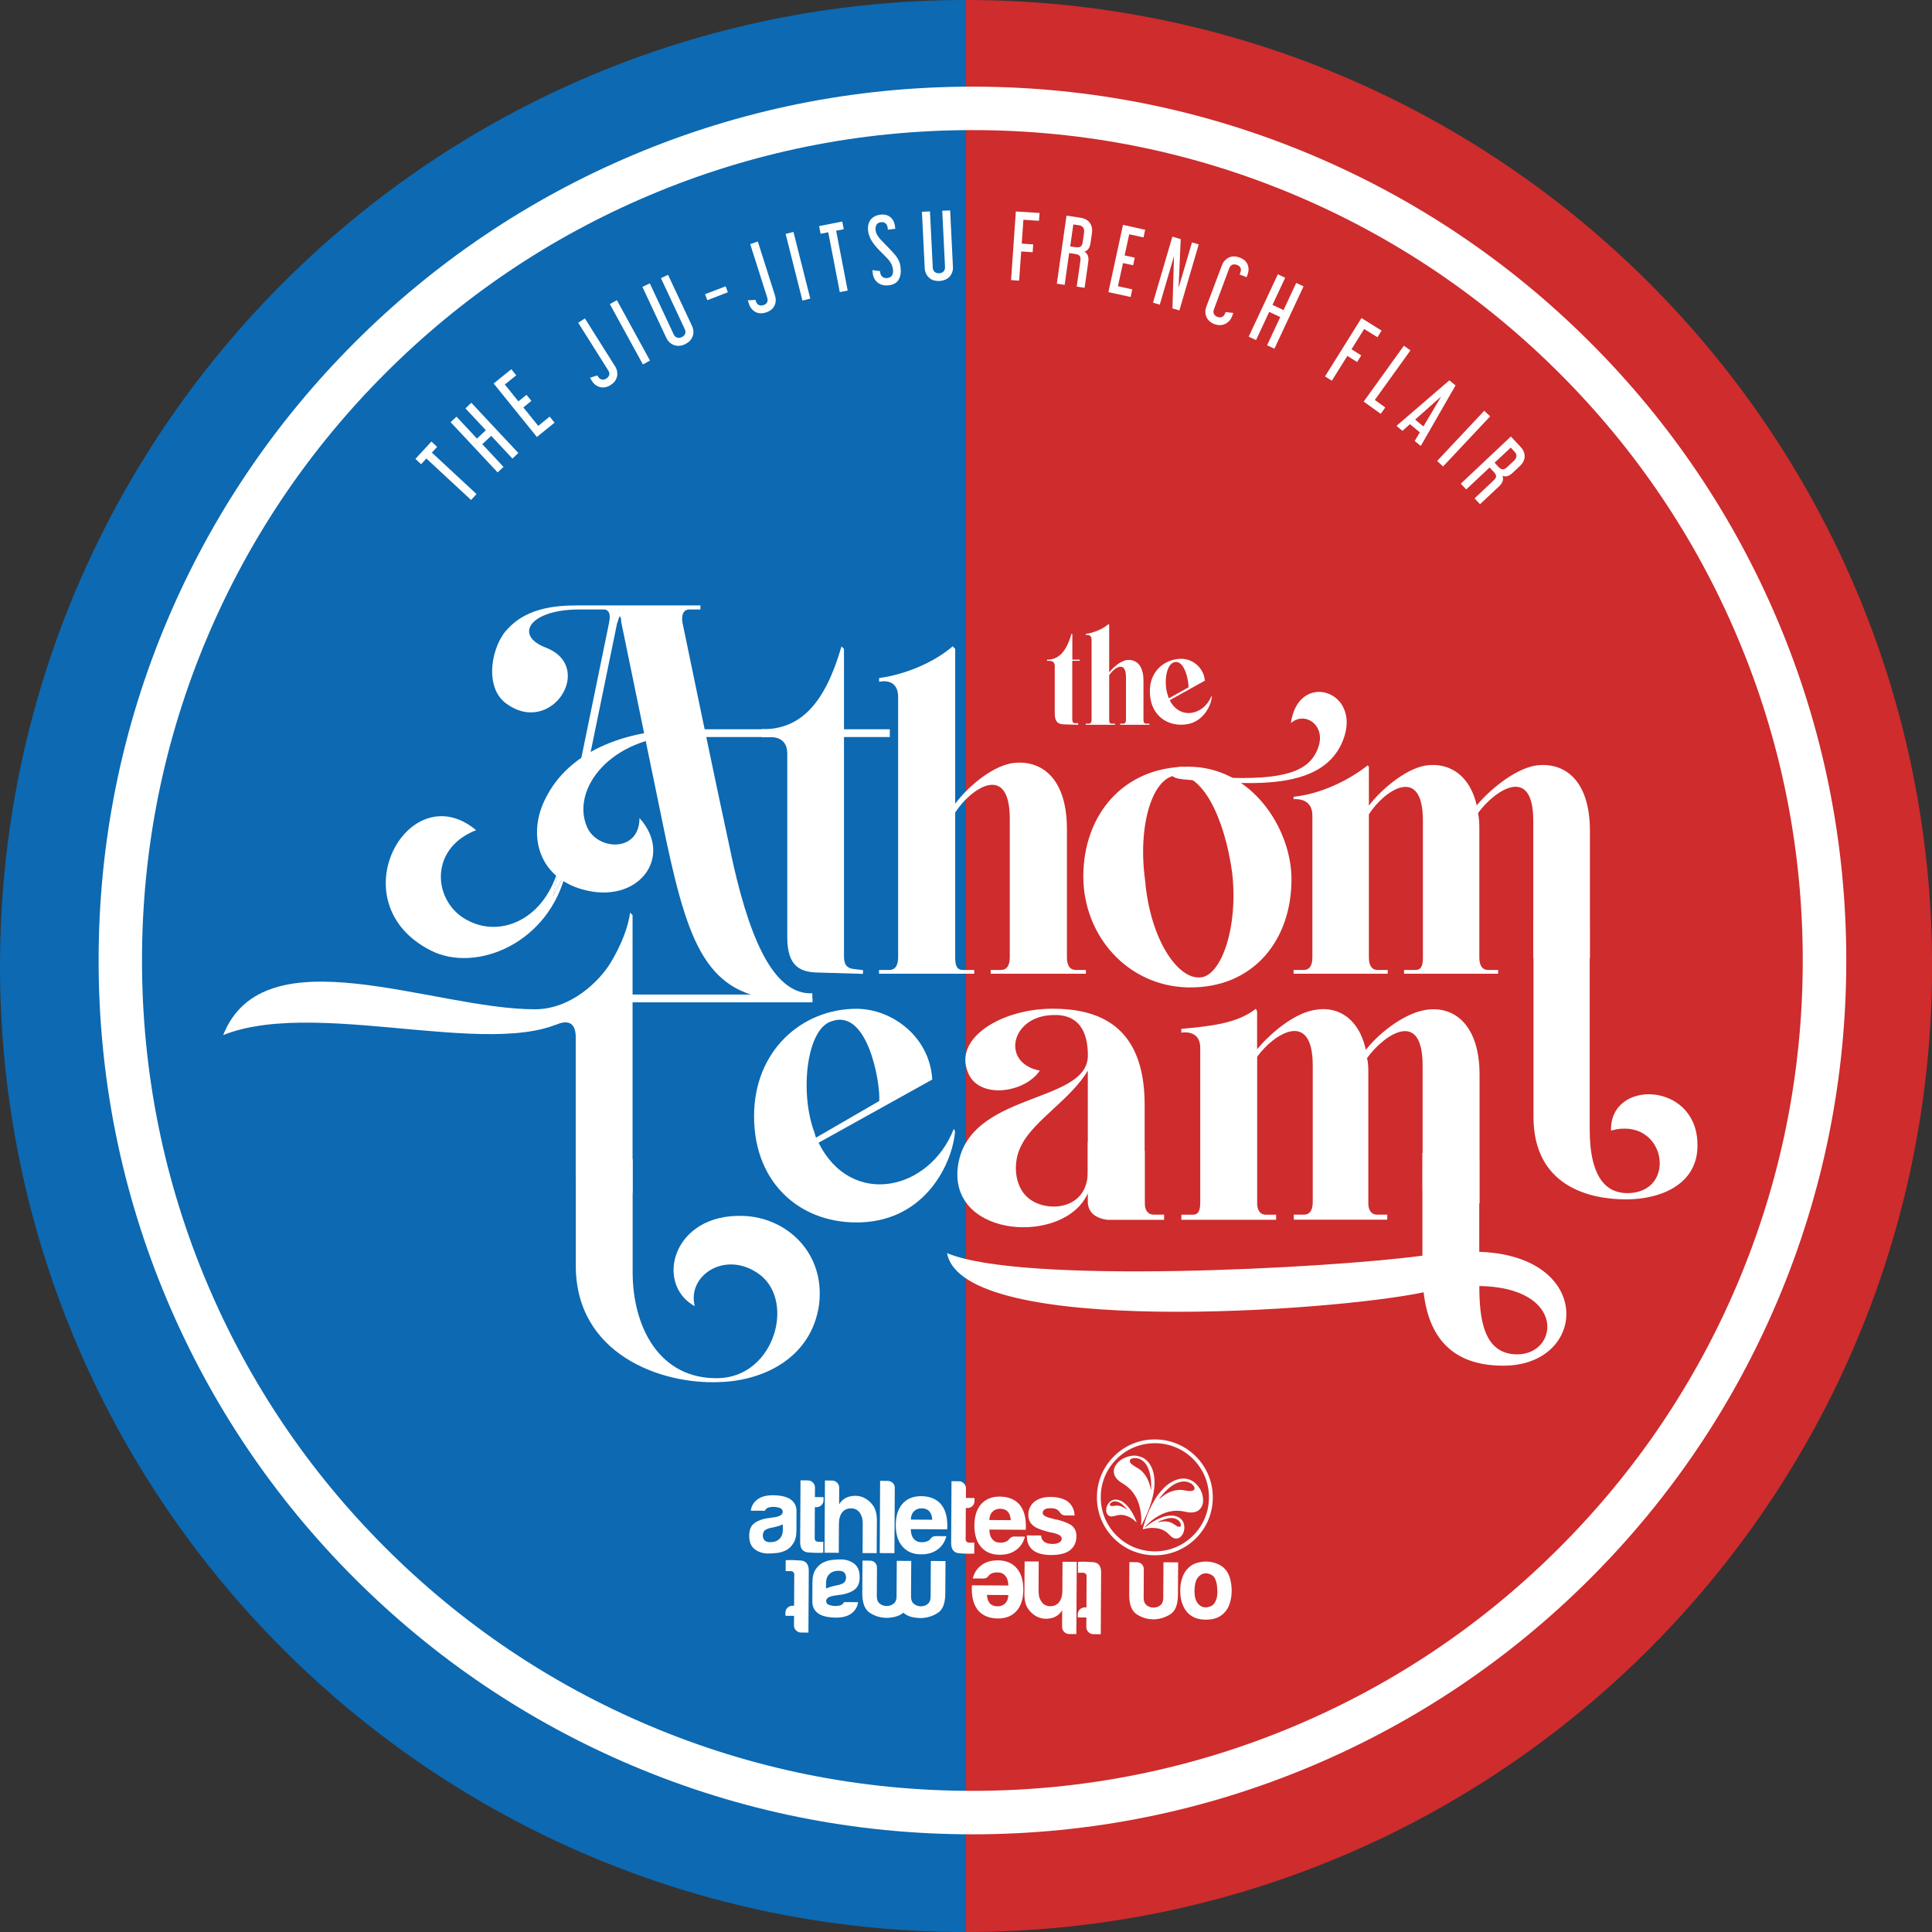 <?xml version="1.0" encoding="utf-8"?>
<!-- Generator: Adobe Illustrator 27.0.0, SVG Export Plug-In . SVG Version: 6.00 Build 0)  -->
<svg version="1.1" id="Calque_1" xmlns="http://www.w3.org/2000/svg" xmlns:xlink="http://www.w3.org/1999/xlink" x="0px" y="0px"
	 viewBox="0 0 2711.5 2711.5" style="enable-background:new 0 0 2711.5 2711.5;" xml:space="preserve">
<rect x="0" y="0" width="2711.5" height="2711.5" fill="#333333" stroke="none"/>
<style type="text/css">
	.st0{fill:#0C69B2;}
	.st1{fill:#CE2C2D;}
	.st2{fill:#FFFFFF;}
	.st3{display:none;fill:#FFFFFF;}
	.st4{fill-rule:evenodd;clip-rule:evenodd;fill:#FFFFFF;}
	.st5{display:none;fill-rule:evenodd;clip-rule:evenodd;fill:#FFFFFF;}
</style>
<g>
	<path class="st0" d="M1355.8,0C607,0,0,607,0,1355.8s607,1355.8,1355.8,1355.8V0"/>
	<path class="st1" d="M1355.8,2711.5c748.8,0,1355.8-607,1355.8-1355.8S2104.5,0,1355.8,0V2711.5"/>
</g>
<path class="st2" d="M1364.8,2574.4c-165.6,0-326.2-32.4-477.4-96.4c-146-61.8-277.2-150.2-389.8-262.8
	c-112.6-112.6-201-243.8-262.8-389.8c-64-151.2-96.4-311.8-96.4-477.4s32.4-326.2,96.4-477.4c61.8-146,150.2-277.2,262.8-389.8
	c112.6-112.6,243.8-201,389.8-262.8c151.2-64,311.8-96.4,477.4-96.4s326.2,32.4,477.4,96.4c146,61.8,277.2,150.2,389.8,262.8
	c112.6,112.6,201,243.8,262.8,389.8c64,151.2,96.4,311.8,96.4,477.4s-32.4,326.2-96.4,477.4c-61.8,146-150.2,277.2-262.8,389.8
	c-112.6,112.6-243.8,201-389.8,262.8C1690.9,2542,1530.3,2574.4,1364.8,2574.4z M1364.8,182.6c-157.3,0-310,30.8-453.6,91.6
	C772.4,332.9,647.7,416.9,540.7,524c-107,107-191.1,231.7-249.8,370.4c-60.8,143.7-91.6,296.3-91.6,453.6s30.8,310,91.6,453.6
	c58.7,138.8,142.7,263.4,249.8,370.4c107,107,231.7,191.1,370.4,249.8c143.7,60.8,296.3,91.6,453.6,91.6s310-30.8,453.6-91.6
	c138.8-58.7,263.4-142.7,370.4-249.8c107-107,191.1-231.7,249.8-370.4c60.8-143.7,91.6-296.3,91.6-453.6s-30.8-310-91.6-453.6
	C2379.9,755.6,2295.9,631,2188.8,524c-107-107-231.7-191.1-370.4-249.8C1674.7,213.4,1522.1,182.6,1364.8,182.6z"/>
<g>
	<g>
		<g id="Logo.psd_3_">
			<g>
				<path class="st3" d="M1550.8,2159.7c0.5-39.3,0.9-78.6,1.3-117.9c46.2,0.5,92.4,1,138.5,1.5c-0.5,39.3-0.9,78.6-1.3,117.9
					C1643.1,2160.7,1596.9,2160.1,1550.8,2159.7z M1606.7,2143.7c0-0.1-0.1-0.2-0.2-0.3c0.4-0.5,0.8-0.9,1.1-1.3
					c4.3-4.5,8.8-8.5,14-12c7.4-4.9,15.3-8.4,24.1-9.5c5.3-0.7,10.6-0.5,15.8,0.6c4.3,0.9,8.6,1.9,13,1.3c4.4-0.6,8.1-2.3,10.8-6.1
					c3.1-4.3,3.6-9.3,3-14.4c-0.8-6.4-3.3-12.1-7.4-17.1c-7.1-8.6-17-11.9-27.9-8.8c-5.9,1.7-11.1,4.7-15.8,8.7
					c-5.8,4.9-10.6,10.8-14.8,17.1c-4.2,6.7-7.8,13.7-10.9,21c-3,7.2-5.5,14.5-7.5,22c0,0.3-0.1,0.8,0.1,1.1c0.1,0.2,0.6,0,0.9,0
					c6.2-1.8,12.6-2.3,19-1.2c6.6,1.1,12.3,3.9,16.8,8.8c1,1,2.1,2,3.2,3c5.5,4.3,11.3,3.3,15.2-2.5c1.9-2.8,2.8-6,3-9.4
					c0.2-6.2-1.8-11.5-7.3-14.9c-3.1-1.9-6.4-2.6-10-2.8c-5.4-0.2-10.6,1-15.5,3c-7.8,3-14.8,7.5-21.3,12.7
					C1607.6,2143.1,1607.2,2143.3,1606.7,2143.7z M1601.6,2140.2c0.1,0,0.2,0.1,0.3,0.1c0.3-0.5,0.6-0.9,0.8-1.4
					c5.1-9.5,9.5-19.4,12.6-29.7c3-9.5,5-19.2,5-29.2c0-7.5-1.2-14.8-4.6-21.5c-3.4-6.7-8.2-11.9-15.5-14.2
					c-2.8-0.8-5.8-1.6-8.6-1.5c-3.1,0-6.1,0.7-9.1,1.5c-6.9,2.1-12.8,5.9-16.8,12.2c-3.6,5.5-3.5,11.8,0.2,17.1
					c2.3,3.2,5.2,5.6,8.4,7.5c6.1,3.6,11.5,7.8,15.6,13.5c5.3,7,8.5,14.9,10.2,23.5c1.4,7,1.9,14.1,1.3,21.2
					C1601.5,2139.7,1601.6,2140,1601.6,2140.2z M1594.8,2136.3c0.2-0.1,0.3-0.2,0.3-0.3c-0.3-0.9-0.6-1.7-1-2.5
					c-3-7.3-6.6-14.2-12-20c-3.4-3.8-7.3-6.9-12.3-8.3c-3.5-1-6.9-0.9-10.1,1c-5.2,3-8.3,10.1-7,16.1c0.7,3.6,3.8,6.2,7.5,6
					c1.8-0.1,3.7-0.5,5.4-1c4.5-1.5,9-1.6,13.5-0.4c5.7,1.6,10.6,4.6,14.8,8.7C1594.1,2135.9,1594.5,2136,1594.8,2136.3z"/>
				<path class="st4" d="M1606.7,2143.7c0.5-0.4,0.9-0.6,1.4-0.9c6.5-5.2,13.5-9.7,21.3-12.7c4.9-2,10.2-3.2,15.5-3
					c3.5,0.2,6.9,0.9,10,2.8c5.5,3.5,7.5,8.7,7.3,14.9c-0.2,3.4-1.1,6.6-3,9.4c-3.9,5.8-9.7,6.8-15.2,2.5c-1.1-0.9-2.2-2-3.2-3
					c-4.5-4.9-10.1-7.7-16.8-8.8c-6.4-1.1-12.8-0.6-19,1.2c-0.3,0-0.9,0.1-0.9,0c-0.1-0.3-0.1-0.7-0.1-1.1c2-7.5,4.5-14.8,7.5-22
					c3.1-7.3,6.6-14.3,10.9-21c4.2-6.3,9-12.2,14.8-17.1c4.7-4,10-7,15.8-8.7c10.9-3.1,20.8,0.2,27.9,8.8c4.1,5,6.7,10.7,7.4,17.1
					c0.6,5.2,0.1,10.1-3,14.4c-2.8,3.8-6.5,5.5-10.8,6.1c-4.4,0.6-8.7-0.4-13-1.3c-5.2-1.1-10.4-1.3-15.8-0.6
					c-8.8,1.1-16.7,4.6-24.1,9.5c-5.1,3.4-9.7,7.4-14,12c-0.4,0.4-0.7,0.8-1.1,1.3C1606.6,2143.6,1606.7,2143.6,1606.7,2143.7z
					 M1627.1,2103.1c0.1,0.1,0.2,0.2,0.2,0.2c0.2-0.1,0.4-0.2,0.5-0.2c2.4-1.9,4.9-3.9,7.3-5.5c5.6-3.7,11.8-5.9,18.5-6.5
					c3.8-0.4,7.5,0.3,11.4,1c2.8,0.5,5.7,0.9,8.6,0.1c2.4-0.6,3.4-2.3,2.7-4.7c-0.2-0.7-0.5-1.3-0.9-1.9c-1.7-2.5-4.1-4-6.9-5.1
					c-4.3-1.7-8.7-1.7-13.2-0.4c-4.4,1.2-8.3,3.5-11.9,6.1c-6,4.5-11,10.1-15.7,16C1627.4,2102.4,1627.3,2102.8,1627.1,2103.1z
					 M1625,2136.2c0,0.1,0.1,0.3,0.2,0.3c0.4,0,0.9-0.2,1.3-0.3c4.2-1.1,8.3-1.3,12.6-0.6c4,0.7,7.4,2.7,10.7,5.1
					c1.4,1.1,2.9,1.9,4.8,2.2c1.7,0.2,3.1-1.3,2.8-3.1c-0.9-3.5-2.8-6.1-6-7.6c-4.6-2.3-9.4-2.1-14.2-0.8c-3,0.8-5.9,2-9,3.1
					C1627.2,2135,1626.2,2135.6,1625,2136.2z"/>
				<path class="st4" d="M1601.6,2140.2c0-0.2-0.1-0.5-0.1-0.8c0.7-7.2,0.2-14.2-1.3-21.2c-1.6-8.6-4.8-16.5-10.2-23.5
					c-4.1-5.7-9.5-9.9-15.6-13.5c-3.2-2-6.1-4.3-8.4-7.5c-3.7-5.3-3.8-11.5-0.2-17.1c4-6.3,9.9-10,16.8-12.2c2.9-0.8,6-1.5,9.1-1.5
					c2.8-0.1,5.8,0.6,8.6,1.5c7.3,2.3,12.1,7.5,15.5,14.2c3.3,6.8,4.5,14,4.6,21.5c0,10-2,19.7-5,29.2c-3.1,10.3-7.5,20.2-12.6,29.7
					c-0.2,0.5-0.5,0.9-0.8,1.4C1601.8,2140.3,1601.7,2140.2,1601.6,2140.2z M1615.1,2090.8c0.1,0,0.2,0,0.3,0c0-0.3,0.2-0.7,0.2-1
					c0.3-9-0.2-17.9-3.2-26.5c-1.7-5.1-4.3-9.8-8.7-13.1c-4.2-3.2-8.9-4.7-14.3-3.4c-4,0.9-4.9,4.1-2.2,7.2c0,0,0.2,0.1,0.2,0.2
					c1.8,1.4,3.7,2.9,5.7,4.1c3.4,2,6.9,3.9,9.8,6.9c6.3,6.3,9.9,14.1,11.7,22.7C1614.8,2088.8,1615,2089.9,1615.1,2090.8z"/>
				<path class="st4" d="M1594.8,2136.3c-0.3-0.3-0.6-0.4-0.8-0.7c-4.3-4.1-9.1-7.1-14.8-8.7c-4.6-1.2-9.1-1.1-13.5,0.4
					c-1.7,0.5-3.6,0.9-5.4,1c-3.7,0.1-6.7-2.4-7.5-6c-1.4-5.9,1.7-13,7-16.1c3.3-1.8,6.7-2,10.1-1c5,1.4,8.9,4.5,12.3,8.3
					c5.3,5.9,9,12.7,12,20c0.4,0.8,0.7,1.6,1,2.5C1595,2136.1,1594.9,2136.2,1594.8,2136.3z M1581.6,2118.9c0.1-0.1,0.2-0.2,0.2-0.2
					c-0.2-0.2-0.3-0.5-0.5-0.8c-1.2-1.4-2.3-2.8-3.6-4.1c-2.7-2.7-5.6-5.1-9.4-6.2c-3.8-1.1-7.3-0.6-10.1,2.5
					c-1.1,1.3-0.7,2.9,1,3.4c0.6,0.2,1.4,0.3,2.1,0.2c1.7-0.1,3.4-0.5,5.2-0.6c4.8-0.3,9,1.4,12.8,4.1
					C1580.2,2117.7,1580.9,2118.3,1581.6,2118.9z"/>
				<path class="st5" d="M1627.1,2103.1c0.2-0.3,0.4-0.6,0.6-1c4.6-5.9,9.6-11.5,15.7-16c3.5-2.7,7.5-4.9,11.9-6.1
					c4.5-1.3,8.9-1.3,13.2,0.4c2.8,1.1,5.2,2.7,6.9,5.1c0.4,0.6,0.8,1.3,0.9,1.9c0.7,2.4-0.3,4.1-2.7,4.7c-2.9,0.8-5.8,0.4-8.6-0.1
					c-3.8-0.7-7.5-1.4-11.4-1c-6.7,0.6-12.9,2.7-18.5,6.5c-2.5,1.6-4.9,3.6-7.3,5.5c-0.1,0.1-0.3,0.2-0.5,0.2
					C1627.3,2103.2,1627.1,2103.2,1627.1,2103.1z"/>
				<path class="st5" d="M1625,2136.2c1.1-0.6,2.2-1.2,3.3-1.6c3.1-1.1,6-2.3,9-3.1c4.8-1.3,9.6-1.6,14.2,0.8c3.1,1.6,5.1,4.1,6,7.6
					c0.3,1.7-1.1,3.2-2.8,3.1c-1.8-0.2-3.4-1.1-4.8-2.2c-3.3-2.4-6.7-4.4-10.7-5.1c-4.3-0.7-8.4-0.5-12.6,0.6
					c-0.4,0.1-0.9,0.3-1.3,0.3C1625.1,2136.4,1625,2136.3,1625,2136.2z"/>
				<path class="st5" d="M1615.1,2090.8c-0.1-1-0.3-2-0.6-3c-1.8-8.6-5.4-16.3-11.7-22.7c-2.8-2.9-6.4-4.8-9.8-6.9
					c-2-1.2-3.8-2.7-5.7-4.1c0,0-0.1-0.1-0.2-0.2c-2.7-3-1.8-6.3,2.2-7.2c5.4-1.2,10.1,0.2,14.3,3.4c4.4,3.3,7,7.9,8.7,13.1
					c3,8.6,3.5,17.5,3.2,26.5c0,0.3-0.2,0.7-0.2,1C1615.3,2090.8,1615.3,2090.8,1615.1,2090.8z"/>
				<path class="st5" d="M1581.6,2118.9c-0.8-0.6-1.4-1.2-2.3-1.8c-3.8-2.7-8-4.4-12.8-4.1c-1.8,0.1-3.5,0.5-5.2,0.6
					c-0.8,0.1-1.5,0-2.1-0.2c-1.7-0.5-2.2-2-1-3.4c2.9-3.1,6.3-3.6,10.1-2.5c3.8,1.1,6.7,3.5,9.4,6.2c1.3,1.3,2.4,2.7,3.6,4.1
					c0.2,0.2,0.3,0.6,0.5,0.8C1581.8,2118.7,1581.8,2118.8,1581.6,2118.9z"/>
			</g>
		</g>
		<path class="st2" d="M1620.4,2182.8c-0.2,0-0.4,0-0.5,0c-21.8-0.2-42.1-8.9-57.3-24.4c-15.2-15.5-23.4-36.1-23.1-57.8
			c0.2-21.7,8.8-42,24.4-57.2c15.4-15.1,35.8-23.4,57.3-23.2c0.2,0,0.3,0,0.5,0c21.7,0.2,42.1,8.9,57.3,24.5
			c15.2,15.5,23.4,36.1,23.1,57.8l0,0c-0.2,21.7-8.8,42-24.4,57.2C1662.2,2174.7,1641.9,2182.9,1620.4,2182.8z M1621.1,2025.5
			c-20.1-0.1-39.1,7.6-53.5,21.7c-14.5,14.2-22.6,33.2-22.7,53.4c-0.3,20.3,7.4,39.4,21.6,53.9c14.2,14.5,33.2,22.6,53.5,22.8
			c0.2,0,0.3,0,0.5,0c20.1,0.1,39.1-7.6,53.5-21.7c14.5-14.2,22.6-33.2,22.7-53.4l0,0c0.3-20.3-7.4-39.4-21.6-53.9
			c-14.2-14.5-33.2-22.6-53.5-22.8C1621.4,2025.5,1621.2,2025.5,1621.1,2025.5z"/>
	</g>
	<g>
		<path class="st2" d="M1103.2,2175.7c-4.1,2.1-8.5,3.4-13.1,3.9c-4.6,0.5-8.7,0.7-12.2,0.7c-7.1,0-13.3-2-18.5-5.9
			c-5.3-3.9-7.9-10.2-7.9-19.1c0-8.3,2.5-14.1,7.3-17.6c4.8-3.5,11-5.8,18.5-7c1,0,2.2-0.1,3.5-0.4c1.4-0.3,2.9-0.5,4.7-0.7
			c8.7-1.1,13-3.7,13-7.6c0-2.9-1.5-4.9-4.5-5.8c-3-0.9-5.8-1.4-8.4-1.4c-2.8,0-5.2,0.4-7.4,1.1c-2.2,0.8-3.7,2.2-4.7,4.4l-19.8-0.1
			c0.8-6.1,3.6-11.1,8.3-15c5.3-4.5,12.9-6.7,22.7-6.7c11,0.1,19.2,2,24.7,5.7c5.7,4,8.5,9.5,8.5,16.6l-0.1,26.8
			c0,7.9-1.5,14-4.4,18.4C1110.5,2170.6,1107.1,2173.8,1103.2,2175.7z M1098.7,2139.4c-2.8,1.4-6.6,2.6-11.5,3.8l-6.8,1.4
			c-3.5,1-6.1,2.2-7.7,3.8c-1.4,2.2-2.1,4.3-2.1,6.5c0,2.9,0.9,5.3,2.6,7.1c1.8,1.6,4.3,2.4,7.7,2.4c5.5,0,9.8-1.5,13-4.6
			c3.2-3.1,4.8-7.4,4.8-12.9L1098.7,2139.4z"/>
		<path class="st2" d="M1155.4,2179.2c-6.5,0.4-13.5,0.2-21.1-0.4c-7.6-0.6-11.3-5.5-11.3-14.5l0.5-86.7l10.6,0.1c2.6,0,4.8,1,6.8,3
			c2,2,2.9,4.3,2.9,7.1l-0.1,13.3l12.1,0.1l0,4.1c0,2.9-1,5.3-3,7.2c-2,1.9-4.3,2.8-7.1,2.8l-2.1,0l-0.2,43.6c0,3.3,1.9,5,5.9,5
			l6.2,0L1155.4,2179.2z"/>
		<path class="st2" d="M1206.7,2123.2c-2.9-4.1-6.9-6.2-12.1-6.3c-5.5,0-9.7,1.9-12.7,5.8c-3,3.9-4.5,9.3-4.5,16.2l-0.2,40.4
			l-20-0.1l0.6-101.4l10,0.1c2.8,0,5.1,1,7.1,3c2,2,2.9,4.3,2.9,7.1l-0.1,23.3c3.6-5.9,8.6-9.6,15.1-11.1c6.5-1.5,12.7-1.1,18.6,1.3
			c5.5,2.4,10.1,6.1,13.8,11.3c3.7,5.1,5.5,12.2,5.5,21.3l-0.3,45.7l-19.8-0.1l0.2-40.7c0-2.9-0.2-5.6-0.7-8.1
			C1209.5,2128.3,1208.4,2125.8,1206.7,2123.2z"/>
		<path class="st2" d="M1235.2,2078.3l10.6,0.1c2.8,0,5.1,1,7.1,2.8c2,1.9,2.9,4.2,2.9,6.9l-0.5,91.7l-20.6-0.1L1235.2,2078.3z"/>
		<path class="st2" d="M1313.5,2155.9l14.7,0.1c-2.2,8.2-6.4,14.5-12.5,18.8c-6.1,4.5-13.8,6.7-23,6.7c-11.2-0.1-19.9-3.7-26.2-11.1
			c-6.3-7.1-9.3-17.3-9.3-30.4c0.1-12.6,3.2-22.4,9.3-29.4c6.3-7.2,15.1-10.8,26.3-10.8c11.8,0.1,20.9,3.7,27.4,10.8
			c6.3,7.3,9.3,17.4,9.3,30.4c0,0.8,0,1.5,0,2.1c0,0.6,0,1,0,1.2c0,1-0.1,1.7-0.3,2.1l-51-0.3c0.2,6.1,1.6,10.6,4.3,13.6
			c2.5,3.2,6.4,4.8,11.5,4.8c3.3,0,6.2-0.7,8.6-2c0.6-0.2,1.1-0.5,1.6-1c0.5-0.5,1-1,1.6-1.6c0.2-0.6,0.9-1.4,2.2-2.3
			C1309.3,2156.4,1311.1,2155.9,1313.5,2155.9z M1278.3,2132.7l30.1,0.2c-0.4-5.3-1.7-9.2-4.1-11.8c-2.5-2.8-6.2-4.2-10.9-4.2
			c-4.3,0-7.9,1.3-10.6,4.1C1280,2123.7,1278.5,2127.6,1278.3,2132.7z"/>
		<path class="st2" d="M1367.3,2180.4c-6.5,0.4-13.5,0.2-21.1-0.4c-7.6-0.6-11.3-5.5-11.3-14.5l0.5-86.7l10.6,0.1c2.6,0,4.8,1,6.8,3
			c2,2,2.9,4.3,2.9,7.1l-0.1,13.3l12.1,0.1l0,4.1c0,2.9-1,5.3-3,7.2c-2,1.9-4.3,2.8-7.1,2.8l-2.1,0l-0.2,43.6c0,3.3,1.9,5,5.9,5
			l6.2,0L1367.3,2180.4z"/>
		<path class="st2" d="M1423.8,2156.5l14.7,0.1c-2.2,8.2-6.4,14.5-12.5,18.8c-6.1,4.5-13.8,6.7-23,6.7c-11.2-0.1-19.9-3.7-26.2-11.1
			c-6.3-7.1-9.3-17.3-9.3-30.4c0.1-12.6,3.2-22.4,9.3-29.4c6.3-7.2,15.1-10.8,26.3-10.8c11.8,0.1,20.9,3.7,27.4,10.8
			c6.2,7.3,9.3,17.4,9.3,30.4c0,0.8,0,1.5,0,2.1c0,0.6,0,1,0,1.2c0,1-0.1,1.7-0.3,2.1l-51-0.3c0.2,6.1,1.6,10.6,4.3,13.6
			c2.5,3.2,6.4,4.8,11.5,4.8c3.3,0,6.2-0.7,8.6-2c0.6-0.2,1.1-0.5,1.6-1c0.5-0.5,1-1,1.6-1.6c0.2-0.6,0.9-1.4,2.2-2.3
			C1419.6,2157,1421.4,2156.5,1423.8,2156.5z M1388.5,2133.3l30.1,0.2c-0.4-5.3-1.7-9.2-4.1-11.8c-2.5-2.8-6.2-4.2-10.9-4.2
			c-4.3,0-7.9,1.3-10.6,4.1C1390.2,2124.3,1388.7,2128.2,1388.5,2133.3z"/>
		<path class="st2" d="M1441.2,2154.9l20,0.1c0.2,3.9,1.6,6.9,4.4,8.9c2.9,2,6.9,3,11.8,3c3.5,0,6.6-0.6,9.1-2
			c2.4-1.4,3.6-3.2,3.6-5.6c0-3.5-4.1-6.2-12.3-8c-3.5-0.6-6.2-1.2-7.9-1.8c-10.4-2.6-17.4-5.7-20.9-9.3c-3.9-3.6-5.8-8.3-5.8-14.2
			c0-7.5,2.9-13.6,8.6-18.5c5.9-4.5,13.6-6.7,23-6.6c10.2,0.1,18.4,2.4,24.4,6.9c5.7,4.9,8.7,11.4,9,19.2l-12.7-0.1
			c-3.7,0-6.6-1.7-8.5-5.1c-0.8-0.8-1.6-1.6-2.3-2.4c-2.4-1.8-5.6-2.7-9.7-2.7c-3.9,0-6.9,0.5-8.9,1.7c-1.8,1.2-2.7,2.9-2.7,5.3
			c0,3.1,5.1,5.8,15.3,8c1.2,0.4,2.2,0.7,3.1,0.9c0.9,0.2,1.7,0.3,2.5,0.3c10,2.6,17,5.6,20.9,9c3.7,3.6,5.6,8.3,5.5,14.2
			c0,8.6-3.2,15.3-9.5,20c-5.9,4.3-14.8,6.4-26.6,6.3c-11.2-0.1-19.5-2.4-25-6.9c-5.7-4.6-8.5-11.2-8.4-19.8L1441.2,2154.9z"/>
	</g>
	<g>
		<path class="st2" d="M1717.3,2200.2c4.1,3.6,7,8.3,8.8,14.3c1.7,6,2.6,12.2,2.5,18.7c0,5.3-0.8,10.6-2.3,15.9
			c-1.5,5.3-3.8,9.7-7,13.2c-5.1,5.9-11.7,9.3-19.8,10.4c-8.1,1-15.3,0.4-21.8-2c-7.5-3-12.9-8.1-16.4-15.4
			c-3.3-6.5-4.9-14.1-4.9-22.7c0-6.3,0.8-11.7,2.2-16.2c1.4-4.5,3.2-8.3,5.4-11.5c4.8-6.5,10.8-10.5,18.1-12
			c6.5-1.7,13-1.8,19.6-0.3C1708.1,2194.1,1713.4,2196.6,1717.3,2200.2z M1702.8,2252c4.2-4.5,6.1-11.2,5.7-20.2
			c-0.3-8.9-2-15.2-4.9-18.8c-1.2-1.6-3.2-2.9-6.2-4c-2.9-1.1-5.9-1.2-9-0.3c-3,0.9-5.8,3.1-8.1,6.6c-2.4,3.5-3.7,9.2-3.9,17.1
			c0,7.1,1.1,12.4,3.3,15.9c2.2,3.5,4.8,5.8,7.8,6.8c2.9,1,5.9,1.1,8.8,0.2C1699.3,2254.5,1701.5,2253.4,1702.8,2252z"/>
		<path class="st2" d="M1585,2192.4l10.3,0.1c2.9,0,5.4,1,7.2,2.8c1.9,1.9,2.8,4.3,2.8,7.2l-0.2,40.1c0,4.7,1.4,8.2,4.2,10.3
			c2.8,2.2,6,3.3,9.6,3.3c3.5,0,6.7-1,9.5-3.2c2.8-2.2,4.2-5.6,4.2-10.3l0.3-50.1l20.6,0.1l-0.3,46c-0.1,13.4-3.6,22.3-10.6,26.8
			c-7,4.5-14.7,6.9-23.2,7.2c-8.6,0-16.6-2.3-23.8-6.9c-7.2-4.6-10.8-13.7-10.8-27.5L1585,2192.4z"/>
		<path class="st2" d="M1513,2192c6.5-0.4,13.5-0.2,21.1,0.4c7.6,0.6,11.3,5.5,11.3,14.5l-0.5,86.7l-10.6-0.1c-2.6,0-4.8-1-6.8-3
			c-2-2-2.9-4.3-2.9-7.1l0.1-13.3l-12.1-0.1l0-4.1c0-2.9,1-5.4,3-7.2c2-1.9,4.3-2.8,7.1-2.8l2.1,0l0.2-43.6c0-3.3-1.9-5-5.9-5
			l-6.2,0L1513,2192z"/>
		<path class="st2" d="M1461.7,2248c2.9,4.1,6.9,6.2,12.1,6.3c5.5,0,9.7-1.9,12.7-5.8c3-3.9,4.5-9.3,4.5-16.2l0.2-40.4l20,0.1
			l-0.6,101.4l-10-0.1c-2.8,0-5.1-1-7.1-3c-2-2-2.9-4.3-2.9-7.1l0.1-23.3c-3.6,5.9-8.6,9.6-15.1,11.1c-6.5,1.5-12.7,1.1-18.6-1.3
			c-5.5-2.4-10.1-6.2-13.8-11.3c-3.7-5.1-5.5-12.2-5.5-21.3l0.3-45.7l19.8,0.1l-0.2,40.7c0,2.9,0.2,5.6,0.7,8.1
			C1458.8,2242.9,1460,2245.4,1461.7,2248z"/>
		<path class="st2" d="M1379.9,2215.4l-14.7-0.1c2.2-8.2,6.4-14.5,12.5-18.8c6.1-4.5,13.8-6.7,23-6.6c11.2,0.1,19.9,3.7,26.2,11
			c6.3,7.1,9.3,17.2,9.3,30.4c-0.1,12.6-3.2,22.4-9.3,29.4c-6.3,7.2-15.1,10.8-26.3,10.8c-11.8-0.1-20.9-3.7-27.4-10.8
			c-6.2-7.3-9.3-17.4-9.3-30.4c0-0.8,0-1.5,0-2.1c0-0.6,0-1,0-1.2c0-1,0.1-1.7,0.3-2.1l51,0.3c-0.2-6.1-1.6-10.6-4.3-13.6
			c-2.5-3.2-6.4-4.8-11.5-4.8c-3.3,0-6.2,0.7-8.6,2c-0.6,0.2-1.1,0.5-1.6,1c-0.5,0.5-1,1-1.6,1.6c-0.2,0.6-0.9,1.4-2.2,2.3
			C1384.1,2215,1382.3,2215.4,1379.9,2215.4z M1415.2,2238.6l-30.1-0.2c0.4,5.3,1.7,9.2,4.1,11.8c2.5,2.8,6.2,4.2,10.9,4.2
			c4.3,0,7.9-1.3,10.6-4.1C1413.5,2247.6,1415,2243.7,1415.2,2238.6z"/>
		<path class="st2" d="M1258.6,2190.6l20.3,0.1l-0.3,46l0,4.1c0,4.7,1.4,8.2,4.2,10.3c2.8,2.2,6,3.3,9.6,3.3c3.5,0,6.7-1,9.5-3.2
			c2.8-2.2,4.2-5.6,4.2-10.3l0.3-50.1l20.6,0.1l-0.3,46c-0.1,13.4-3.6,22.3-10.6,26.8c-7,4.5-14.7,6.9-23.2,7.2
			c-4.5,0-8.9-0.5-13.3-1.5c-4.3-1-8.2-3-11.8-6c-3,2.5-6.5,4.3-10.5,5.4c-4,1.1-8.2,1.7-12.5,1.8c-8.6,0-16.6-2.3-23.8-6.9
			c-7.2-4.6-10.8-13.7-10.8-27.5l0.3-46l10.3,0.1c2.9,0,5.4,1,7.2,2.8c1.9,1.9,2.8,4.3,2.8,7.2l-0.2,40.1c0,4.7,1.4,8.2,4.2,10.3
			c2.8,2.2,6,3.3,9.6,3.3c3.5,0,6.7-1,9.6-3.2c2.9-2.2,4.3-5.6,4.3-10.3l0-4.1L1258.6,2190.6z"/>
		<path class="st2" d="M1154.8,2193.2c4.1-2.1,8.5-3.4,13.1-3.9c4.6-0.5,8.7-0.7,12.2-0.7c7.1,0,13.3,2,18.5,5.8
			c5.3,3.9,7.9,10.2,7.9,19.1c0,8.3-2.5,14.1-7.3,17.6c-4.8,3.5-11,5.8-18.5,7c-1,0-2.2,0.1-3.5,0.4c-1.4,0.3-3,0.5-4.7,0.7
			c-8.7,1.1-13,3.7-13,7.6c0,2.9,1.5,4.9,4.5,5.8c3,0.9,5.8,1.4,8.4,1.4c2.8,0,5.2-0.4,7.4-1.1c2.2-0.8,3.7-2.2,4.7-4.4l19.8,0.1
			c-0.8,6.1-3.6,11.1-8.3,15c-5.3,4.5-12.9,6.7-22.7,6.7c-11-0.1-19.2-2-24.7-5.7c-5.7-4-8.5-9.5-8.5-16.6l0.1-26.8
			c0-7.9,1.5-14,4.4-18.4C1147.5,2198.4,1150.9,2195.2,1154.8,2193.2z M1159.3,2229.5c2.8-1.4,6.6-2.6,11.5-3.8l6.8-1.4
			c3.5-1,6.1-2.2,7.7-3.8c1.4-2.2,2.1-4.3,2.1-6.5c0-2.9-0.9-5.3-2.6-7.1c-1.8-1.6-4.3-2.4-7.7-2.4c-5.5,0-9.8,1.5-13,4.6
			c-3.2,3.1-4.8,7.4-4.8,12.9L1159.3,2229.5z"/>
		<path class="st2" d="M1102.7,2189.7c6.5-0.4,13.5-0.2,21.1,0.4c7.6,0.6,11.3,5.5,11.3,14.5l-0.5,86.7l-10.6-0.1
			c-2.6,0-4.8-1-6.8-3c-2-2-2.9-4.3-2.9-7.1l0.1-13.3l-12.1-0.1l0-4.1c0-2.9,1-5.4,3-7.2c2-1.9,4.3-2.8,7.1-2.8l2.1,0l0.2-43.6
			c0-3.3-1.9-5-5.9-5l-6.2,0L1102.7,2189.7z"/>
	</g>
</g>
<g>
	<g>
		<path class="st2" d="M1700.8,977.8l-0.5-1.1c-10.4,26.8-44.4,34.5-58.6,6l49.3-27.4c-1.6-18.6-17.5-30.7-32.9-30.7
			c-24.1,0-44.9,18.1-44.3,46c0,30.7,21.3,47.6,46,46.5C1687.7,1016.2,1699.7,991,1700.8,977.8z M1639.5,977.3
			c-6.6-17.5-3.3-43.8,7.7-47.6c15.3-5.5,21.4,26.8,20.8,35l-27.4,15.3C1640,979.5,1639.5,978.4,1639.5,977.3z"/>
		<path class="st2" d="M1608.6,1015.7c-2.7,0-3.8-2.2-3.8-5.5v-55.3c0-21.9-10.9-30.1-23.5-28.5c-9.8,1.6-20.3,11.5-24.6,17.5v-66.8
			l-1.1-1.1c-7.7,6.6-19.7,12-31.8,13.7v1.6c0,0,8.2-2.2,8.2,6.6v112.2c0,3.3-1.1,5.5-3.8,5.5h-4.4v1.6h41.1v-1.6h-4.9
			c-2.7,0-3.3-2.2-3.3-5.5v-62.4c6.6-10.4,23.6-21.9,23.6,2.7v59.7c0,3.3-1.1,5.5-3.8,5.5h-4.4v1.6h41.1v-1.6H1608.6z"/>
		<path class="st2" d="M1505,890.3l-1.1-1.1c-7.1,24.6-17.5,36.7-34.5,36.7v1.6h3.8c2.7,0,7.1,1.1,7.1,7.1v66.8
			c0,13.1,6,15.3,14.2,15.3l18.6,0.5v-2.2h-4.4c-2.7,0-3.8-2.2-3.8-5.5v-82.1h10.4v-1.6H1505V890.3z"/>
	</g>
	<g>
		<path class="st2" d="M2076.2,1626.6c-26.6-1.4-53.3-4.6-79.9-8.3v144c-131.4,17.7-562.3,40.8-667.1-3.6
			c21.3,119,542.7,81.7,668.8,55c7.1,62.1,39.1,103,111.8,103c119,0,127.8-154.5-33.7-159.8V1626.6z M2076.2,1804.9
			c122.5,1.8,111.8,95.9,53.2,95.9C2081.5,1900.8,2076.2,1849.3,2076.2,1804.9z"/>
		<path class="st2" d="M1340.4,1587.8l-1.8-3.5c-33.7,86.9-143.7,111.7-189.8,19.5l159.6-88.7c-3.5-60.3-56.7-99.3-106.4-99.3
			c-76.3,0-143.7,58.5-143.7,150.7c0,97.5,69.1,152.5,150.7,149C1299.6,1711.9,1336.9,1632.1,1340.4,1587.8z M1141.8,1586
			c-19.5-56.7-8.9-141.9,24.8-152.5c51.4-19.5,69.2,86.9,67.4,111.7l-88.7,51.4C1143.6,1593.1,1143.6,1589.6,1141.8,1586z"/>
		<path class="st2" d="M2076.5,1688.9V1508c0-69.2-35.5-97.5-76.3-90.5c-31.9,5.3-67.9,35.5-83.9,56.8l2.3,8.9
			c-7.1-51.4-39-72.7-74.5-65.6c-30.2,5.3-63.8,35.5-79.8,55v-53.2l-1.8-3.6c-26.6,21.3-67.4,24.7-104.6,28.2v5.3
			c0,0,26.6-5.3,26.6,21.3v216.5c0,10.6-1.7,17.7-10.6,17.7h-15.9v7.1h133v-7.1h-14.2c-8.9,0-12.4-7.1-12.4-16v-205.7
			c23-31.9,78-67.4,78,12.4v191.5c0,10.6-3.6,17.7-12.4,17.7h-14.2v7.1H1947v-7.1h-14.2c-8.9,0-12.4-7.1-12.4-16V1508
			c0-8.9,0-16-1.8-23c23-31.9,78-70.9,78,10.6v173.8"/>
		<g>
			<path class="st2" d="M808.1,1626.8v149.5c0,124.2,119.3,167.1,201.9,163.4c60.6-1.8,128.5-33.1,139.5-108.3
				c9.2-73.4-45.9-123-106.5-124.9c-99.1-3.7-124.8,95.5-67.9,126.7c-11-42.2,40.4-77.1,86.3-47.7c56.9,34.9,27.5,146.9-53.2,148.7
				c-83.2,1.9-120.3-72.5-120.3-148.7v-158.5L808.1,1626.8z"/>
		</g>
		<g>
			<path class="st2" d="M1606.5,1692.4v-141.9c0-113.5-67.4-134.8-129.5-134.8c-70.9,0-138.3,40.8-118.8,88.7
				c14.2,39,79.8,30.1,101.1-1.8c-54.9-10.6-40.7-76.3,17.8-78c35.5-1.8,49.7,21.3,49.7,56.7c0,69.2-170.3,49.7-182.7,157.8
				c-10.6,99.3,150.8,108.2,182.7,35.5c0,3.5,1.8,5.3,1.8,7.1 M1526.7,1644.5c0,55-60.3,58.5-85.1,35.5c-17.8-16-21.3-49.7-7.1-74.5
				c17.8-33.7,69.2-63.8,92.2-102.9V1644.5z"/>
			<path class="st2" d="M1526.7,1602.7v83.9c0,23.9,28,25.4,28,25.4h79.1v-7.3h-14.5c-9.1,0-12.7-7.3-12.7-16.3v-73"/>
		</g>
		<path class="st2" d="M1184.5,910.7l-3.5-3.5c-23.1,79.7-56.7,116.4-111.6,116.4v10.9h12.4c8.9,0,23.1,3.5,23.1,23v257.9
			c0,42.5,19.5,49.6,46,49.6l60.2,1.8l0.1-5.3l-14.3-1.7c-9.4-1.5-12.4-7.1-12.4-17.7v-308.8h33.7v-7.4h-33.7V910.7z"/>
		<path class="st2" d="M808.1,1456.4c0-19.5-8.9-26.5-28.8-17.9l42.5-30.3"/>
		<path class="st2" d="M738.3,1342.9"/>
		<path class="st2" d="M1667.3,1076c-92,0-146.9,69-146.9,154c0,83.2,62,154,146.9,155.8c92.1,1.8,147-67.3,145.2-155.8
			C1810.7,1162.8,1757.6,1076,1667.3,1076z M1685,1371.7c-31.8,3.5-70.8-53.1-77.9-136.3c-10.6-77.9,10.6-143.4,42.5-146.9
			c37.2-5.3,69,58.4,79.7,136.3C1738.2,1302.6,1713.4,1369.9,1685,1371.7z"/>
		<path class="st2" d="M2231.4,1343.8v-177.9c0-70.5-35.2-96.9-75.8-91.6c-31.7,5.3-67.5,37-83.4,56.4l2.3,10.6
			c-7-51.1-38.8-72.2-74-66.9c-30,5.3-65.2,37-79.3,56.4V1076l-1.8-1.8c-26.4,21.1-66.9,40.5-103.9,44v3.5c0,0,26.4-3.5,26.4,22.9
			v199.1c0,10.6-3.5,17.6-12.3,17.6h-14.1v5.3h132.1v-5.3h-14.1c-8.8,0-12.3-7.1-12.3-17.6v-200.8c21.2-33.5,75.8-70.5,75.8,8.8v192
			c0,10.6-1.7,17.6-10.6,17.6h-15.9v5.3h132.1v-5.3h-14.1c-8.8,0-12.3-7.1-12.3-17.6v-177.9c0-8.8,0-15.9-1.8-24.7
			c22.9-31.7,77.5-68.7,77.5,10.6v192C2152.1,1354.3,2231.4,1354.3,2231.4,1343.8z"/>
		<path class="st2" d="M794.7,1222.2c2.6-12.5,71.4-347.6,71.4-347.6c1.9-3.8,1.9-7.6,3.8-9.6c1.9,1.9,1.9,5.7,1.9,7.7l63.2,306.7
			c33.2,155,61.1,224.2,176.1,224.2c7.8,0,29,3,29,3v-12.5c-49.9,1.9-84.3-63.2-111.2-182.1c-25-115-70.9-337.4-70.9-337.4
			c-1.9-9.6,0-19.2,9.6-19.2H983v-5.7H854.6c-26.8,0-40.2,0-46,0c-34.5,0-70.9,5.7-95.8,32.6c-23,23-34.5,82.4-1.9,105.4
			c63.3,46,124.6-51.7,55.6-78.6c-46-17.3-23-53.7,46-53.7h36.4c7.7,1.9,7.7,9.6,5.8,19.2L776,1258"/>
		<path class="st2" d="M2231.1,1295.1v289.8c0,72,26.3,89.6,52.7,89.6c72,0,54.5-108.9-22.8-87.8c-1.8-72,117.7-68.5,121.2,15.8
			c3.5,58-49.2,80.8-100.1,80.8c-52.7,0-129.9-19.3-129.9-115.9v-274C2152.1,1284.5,2231.1,1284.5,2231.1,1295.1z"/>
		<path class="st2" d="M967.7,1023.5c-94.8,0-170.3,33.4-201.8,96.5c-26.3,50.9-10.6,110.6,50.9,128.1
			c78.9,22.8,129.8-45.6,80.7-100c0,49.1-59.7,45.6-73.7,12.3c-22.8-52.7,33.3-126.4,133.4-128.1"/>
		<path class="st2" d="M785,1214.4c-19.5,77.3-82.5,100.7-126.4,78.4c-50.1-23.2-59.4-100.8,9.6-127.7
			c-94.7-79-195.4,101.9-63.6,168.9c63.3,32.1,166.5-9.7,190.1-111.6L776,1258"/>
		<path class="st2" d="M1509.9,1361.3c-8.9,0-12.5-7.1-12.5-17.8v-179.9c0-71.3-35.6-98-76.6-92.6c-32,5.3-65.9,37.4-80.2,57V910.7
			l-3.5-3.6c-24.9,21.4-64.1,39.2-103.3,44.5v5.3c0,0,26.7-7.1,26.7,21.4v365.2c0,10.7-3.6,17.8-12.5,17.8h-14.3v5.3h133.6v-5.3h-16
			c-8.9,0-10.7-7.1-10.7-17.8v-203.1c21.4-33.8,76.6-71.3,76.6,8.9v194.2c0,10.7-3.6,17.8-12.5,17.8h-14.3v5.3h133.6v-5.3H1509.9z"
			/>
		<g>
			<path class="st2" d="M884.3,1280.8c-2.4,19.6-12.5,46-27.3,70.3c-15.5,25.6-55.3,65.4-106.4,65.4c-143,0-380.1-107.9-437.4,36.2
				c141.5-56.6,420.2,50.2,502.2-37.5c-7,13.8-7.4,31.1-7.4,31.1v199.9c0,40.8,19.5,47.9,46.1,47.9c0,0,33.7-12.4,33.7-21.3v-388.4
				L884.3,1280.8z"/>
			<rect x="870.2" y="1401.3" class="st2" width="270" height="5.3"/>
		</g>
		<rect x="1171.5" y="1023.5" class="st2" width="77.3" height="10.9"/>
		<rect x="1069.4" y="1023.5" class="st2" width="77.3" height="10.9"/>
		<rect x="977.8" y="1023.5" class="st2" width="95.8" height="10.9"/>
		<rect x="881.1" y="1395.8" class="st2" width="255.2" height="10.9"/>
		<path class="st2" d="M1660.6,1076c-12.7-0.1-16,5.3-16,10.5s10.7,6.5,10.7,6.5c8.7,1.9,57.4,4.5,57.4,4.5
			c81.7,5.6,150.1-2,172.2-58.6c27.4-69.5-62.9-98.7-73.2-24c19.7-17.6,50,3.4,38.2,34.6c-11.5,32.9-47,46-137.1,41.6
			c0,0-40.5-0.5-50.6-4.7"/>
	</g>
</g>
<g>
	<path class="st2" d="M605.5,619.7l8,7.5l-7.4,8l62.7,58.2l-7.7,8.3l-62.7-58.2l-7.4,8l-8-7.5L605.5,619.7z"/>
	<path class="st2" d="M640.7,584.8l28.7,30.7l12.5-11.7l-28.7-30.7l8.3-7.8l66,70.5l-8.3,7.8l-29.8-31.9l-12.5,11.7l29.8,31.9
		l-8.3,7.7l-66-70.5L640.7,584.8z"/>
	<path class="st2" d="M717.6,518.2l6.9,8.5l-16,13l19.1,23.6l11.3-9.2l6.9,8.5l-11.3,9.2l20.9,25.9l16-13l6.9,8.5l-24.8,20.1
		l-60.7-75.1L717.6,518.2z"/>
	<path class="st2" d="M820.9,446.9l42.2,67c1.6,2.5,2.6,5,3,7.5c0.5,2.5,0.4,4.9-0.2,7.3c-0.6,2.3-1.6,4.5-3.1,6.5
		c-1.5,2-3.5,3.7-5.8,5.2c-2.4,1.5-4.8,2.5-7.2,3c-2.4,0.5-4.8,0.5-7.2,0c-2.3-0.5-4.5-1.5-6.6-3s-3.9-3.5-5.4-6l-2.6-4.2l10.3-3.3
		l1.1,1.7c1.5,2.4,3.2,3.7,5.3,4.1c2,0.4,4.1-0.1,6.2-1.4c2.2-1.4,3.5-3,4.1-5c0.5-2,0.1-4.2-1.4-6.5l-42.1-66.8L820.9,446.9z"/>
	<path class="st2" d="M865.8,421.3l46.4,84.7l-9.9,5.5l-46.4-84.7L865.8,421.3z"/>
	<path class="st2" d="M912,397.7l33.4,71.4c1.2,2.5,2.8,4.1,4.9,4.7c2.1,0.6,4.2,0.4,6.4-0.6c2.4-1.1,4-2.7,4.8-4.6s0.7-4.2-0.5-6.8
		l-33.4-71.4l10-4.7l33.5,71.5c1.3,2.8,2,5.4,2.1,8s-0.3,5-1.3,7.3c-0.9,2.3-2.3,4.3-4.1,6.2c-1.8,1.8-4,3.3-6.5,4.5
		c-2.5,1.2-5.1,1.9-7.6,2.1c-2.5,0.2-4.9,0-7.3-0.8c-2.3-0.8-4.4-2-6.4-3.7c-1.9-1.7-3.6-4-4.9-6.7l-33.5-71.5L912,397.7z"/>
	<path class="st2" d="M1018.4,401.8l3.2,8.4l-28.9,11.1l-3.2-8.4L1018.4,401.8z"/>
	<path class="st2" d="M1063.6,339l24,75.5c0.9,2.8,1.2,5.5,1.1,8c-0.2,2.5-0.9,4.8-2,7c-1.1,2.1-2.7,4-4.7,5.5c-2,1.5-4.3,2.7-7,3.6
		c-2.7,0.8-5.2,1.2-7.7,1.1c-2.5-0.1-4.8-0.7-6.9-1.8c-2.1-1.1-4-2.6-5.6-4.6c-1.6-1.9-2.9-4.3-3.8-7.1l-1.5-4.7l10.8-0.6l0.6,1.9
		c0.8,2.7,2.2,4.4,4.1,5.3c1.9,0.9,4,0.9,6.3,0.2c2.4-0.8,4.2-2.1,5.2-3.8c1-1.8,1.1-4,0.3-6.7l-23.9-75.2L1063.6,339z"/>
	<path class="st2" d="M1113.6,325.5l23.6,93.6l-11,2.8l-23.6-93.6L1113.6,325.5z"/>
	<path class="st2" d="M1182.1,310.9l2.1,10.8l-10.7,2.1l16.2,84l-11.1,2.2l-16.2-84l-10.7,2.1l-2.1-10.8L1182.1,310.9z"/>
	<path class="st2" d="M1235.3,301.3c5.8-0.7,10.5,0.4,14.2,3.4c3.7,3,5.9,7.3,6.6,13l0.4,3.4l-10.4,1.3l-0.3-2.6
		c-0.3-2.8-1.3-4.9-3-6.3c-1.7-1.4-3.8-2-6.4-1.7c-3,0.4-5.1,1.7-6.3,3.8c-1.2,2.2-1.6,4.7-1.2,7.5c0.3,2.4,1,4.5,2.1,6.5
		c1.1,2,2.6,4,4.5,6.1c1.2,1.4,2.8,3.1,4.6,4.9c1.8,1.8,3.7,3.8,5.7,5.8c1.9,2,3.8,4,5.7,6c1.8,2,3.4,3.8,4.8,5.4
		c2.3,2.8,4,5.5,5.2,8.1c1.2,2.6,2,5.6,2.4,9.1c0.9,7.1,0,12.9-2.6,17.4c-2.6,4.5-7.2,7.2-13.8,8c-3.2,0.4-6.1,0.3-8.7-0.4
		c-2.6-0.7-4.9-1.7-6.8-3.2c-1.9-1.5-3.5-3.3-4.7-5.4c-1.2-2.2-2-4.6-2.3-7.2l-0.6-5.1l10.7,1.4l0.3,2.3c0.3,2.3,1.3,4.2,3.1,5.7
		c1.8,1.5,4.1,2.1,7,1.7c3.1-0.4,5.3-1.7,6.5-3.8c1.3-2.1,1.7-5,1.2-8.6c-0.3-2.2-0.9-4.4-1.9-6.6c-1-2.2-2.5-4.6-4.7-7.1
		c-1.1-1.3-2.4-2.7-3.9-4.2c-1.6-1.5-3.2-3.2-4.9-4.9c-1.7-1.7-3.4-3.4-5.1-5.2c-1.7-1.7-3.2-3.4-4.5-5.1c-3.3-4.1-5.7-7.7-7.1-11
		c-1.4-3.3-2.4-6.4-2.7-9.5c-0.8-6.4,0.4-11.6,3.4-15.8C1225,304.5,1229.5,302.1,1235.3,301.3z"/>
	<path class="st2" d="M1305.2,296.7l3.9,78.7c0.1,2.8,1,4.9,2.7,6.2c1.7,1.4,3.7,2,6.2,1.9c2.6-0.1,4.7-0.9,6.2-2.5
		c1.5-1.5,2.2-3.7,2.1-6.5l-3.9-78.7l11.1-0.5l3.9,78.8c0.2,3-0.2,5.8-1.1,8.2c-0.9,2.4-2.2,4.5-3.9,6.3c-1.7,1.8-3.8,3.1-6.2,4.1
		c-2.4,1-5,1.5-7.8,1.7c-2.8,0.1-5.4-0.2-7.8-0.9c-2.4-0.7-4.6-1.9-6.4-3.5c-1.9-1.6-3.3-3.6-4.5-5.9c-1.1-2.3-1.8-5-1.9-8.1
		l-3.9-78.8L1305.2,296.7z"/>
	<path class="st2" d="M1459,298.9l-0.8,11l-21.9-1.5l-2.3,33.5l16.1,1.1l-0.8,11l-16.1-1.1l-2.9,41l-11.3-0.8l6.7-96.3L1459,298.9z"
		/>
	<path class="st2" d="M1516.3,305.6c5.9,0.8,10.2,3.2,13.1,7c2.9,3.8,3.9,8.7,3.1,14.6l-1.9,13.3c-0.5,3.8-1.5,6.7-3,8.7
		c-1.4,2-3.3,3.3-5.7,3.9c2.2,1.3,3.8,3.2,4.8,5.5c1,2.4,1.2,5.5,0.6,9.4l-5.1,35.9l-11.1-1.6l5.2-36.3c0.4-3,0.1-5.2-0.9-6.7
		c-1-1.4-3.2-2.4-6.6-2.9l-8.3-1.2l-6.3,44.6l-11-1.6l13.6-95.6L1516.3,305.6z M1502,345.8l7.6,1.1c3.3,0.5,5.7,0.1,7.2-1
		c1.5-1.2,2.4-3.3,2.8-6.4l1.8-12.5c0.9-6.4-1.6-10.1-7.4-10.9l-7.6-1.1L1502,345.8z"/>
	<path class="st2" d="M1607.2,322.5l-2.3,10.7l-20.1-4.4l-6.4,29.7l14.2,3.1l-2.3,10.7l-14.2-3.1l-7.1,32.5l20.1,4.4l-2.3,10.7
		l-31.2-6.8l20.5-94.4L1607.2,322.5z"/>
	<path class="st2" d="M1657.1,335.6l-3,68.5l18.8-63.9l9.5,2.8l-27.2,92.7l-9.7-2.9l2.2-73.4l-20,68.2l-9.5-2.8l27.2-92.7
		L1657.1,335.6z"/>
	<path class="st2" d="M1703.8,433.9c-1,2.6-1,4.8-0.1,6.7c0.9,1.8,2.5,3.2,4.9,4.1c2.3,0.9,4.4,0.9,6.4,0.2c1.9-0.8,3.4-2.4,4.4-5.1
		l0.7-1.8l10.8,1.2l-1.7,4.6c-1,2.8-2.5,5.1-4.3,6.9c-1.8,1.8-3.8,3.2-6,4.2c-2.2,1-4.6,1.4-7.1,1.4c-2.5,0-5-0.5-7.6-1.5
		c-2.5-0.9-4.6-2.2-6.5-3.8c-1.9-1.6-3.3-3.5-4.3-5.7c-1-2.2-1.6-4.6-1.7-7.1c-0.1-2.5,0.4-5.2,1.4-8l21.8-57.8
		c1-2.8,2.4-5.1,4.2-6.9s3.7-3.2,5.9-4.2c2.2-1,4.6-1.4,7.1-1.4c2.5,0,5.1,0.6,7.8,1.6c5.4,2,9.1,5.2,11,9.6
		c1.9,4.4,1.9,9.3-0.2,14.9l-1.1,3l-9.8-3.7l1-2.8c1-2.6,1.1-4.8,0.2-6.6c-0.9-1.8-2.5-3.2-4.9-4.1c-2.5-0.9-4.7-1-6.6-0.2
		c-1.9,0.8-3.4,2.5-4.4,5.1L1703.8,433.9z"/>
	<path class="st2" d="M1803.7,389.8l-17.8,38.1l15.5,7.3l17.8-38.1l10.3,4.8l-40.9,87.5l-10.3-4.8l18.5-39.6l-15.5-7.3l-18.5,39.6
		l-10.3-4.8l40.9-87.5L1803.7,389.8z"/>
	<path class="st2" d="M1939,464l-5.8,9.3l-18.6-11.6l-17.8,28.5l13.7,8.6l-5.8,9.3l-13.7-8.6l-21.8,34.8l-9.6-6l51.2-81.9L1939,464z
		"/>
	<path class="st2" d="M1979.5,491.8l-50,69.5l14.7,10.6l-6.4,8.9l-23.9-17.2l56.4-78.4L1979.5,491.8z"/>
	<path class="st2" d="M2042.8,540.9l-48.8,85l-8.5-7l7.2-12.1l-13.9-11.5l-10.5,9.4l-8.4-7l74.2-63.9L2042.8,540.9z M1986.1,588.9
		l11.6,9.6l25-42.1L1986.1,588.9z"/>
	<path class="st2" d="M2091.4,584.3l-66.1,70.4l-8.3-7.8l66.1-70.4L2091.4,584.3z"/>
	<path class="st2" d="M2133.9,627c4.1,4.3,6,8.9,5.9,13.7c-0.1,4.8-2.4,9.3-6.7,13.4l-9.8,9.2c-2.8,2.6-5.4,4.3-7.7,4.9
		c-2.3,0.6-4.6,0.5-6.9-0.5c0.9,2.4,1,4.9,0.3,7.3c-0.7,2.5-2.5,5.1-5.4,7.8l-26.4,24.8l-7.7-8.2l26.7-25.1c2.2-2.1,3.4-4,3.5-5.7
		s-1-3.9-3.4-6.4l-5.7-6.1l-32.8,30.8l-7.6-8.1l70.3-66.2L2133.9,627z M2097.6,649.4l5.2,5.6c2.3,2.5,4.4,3.7,6.3,3.7
		c1.9,0,3.9-1.1,6.2-3.2l9.2-8.6c4.7-4.4,5.1-8.8,1-13.1l-5.2-5.6L2097.6,649.4z"/>
</g>
</svg>
